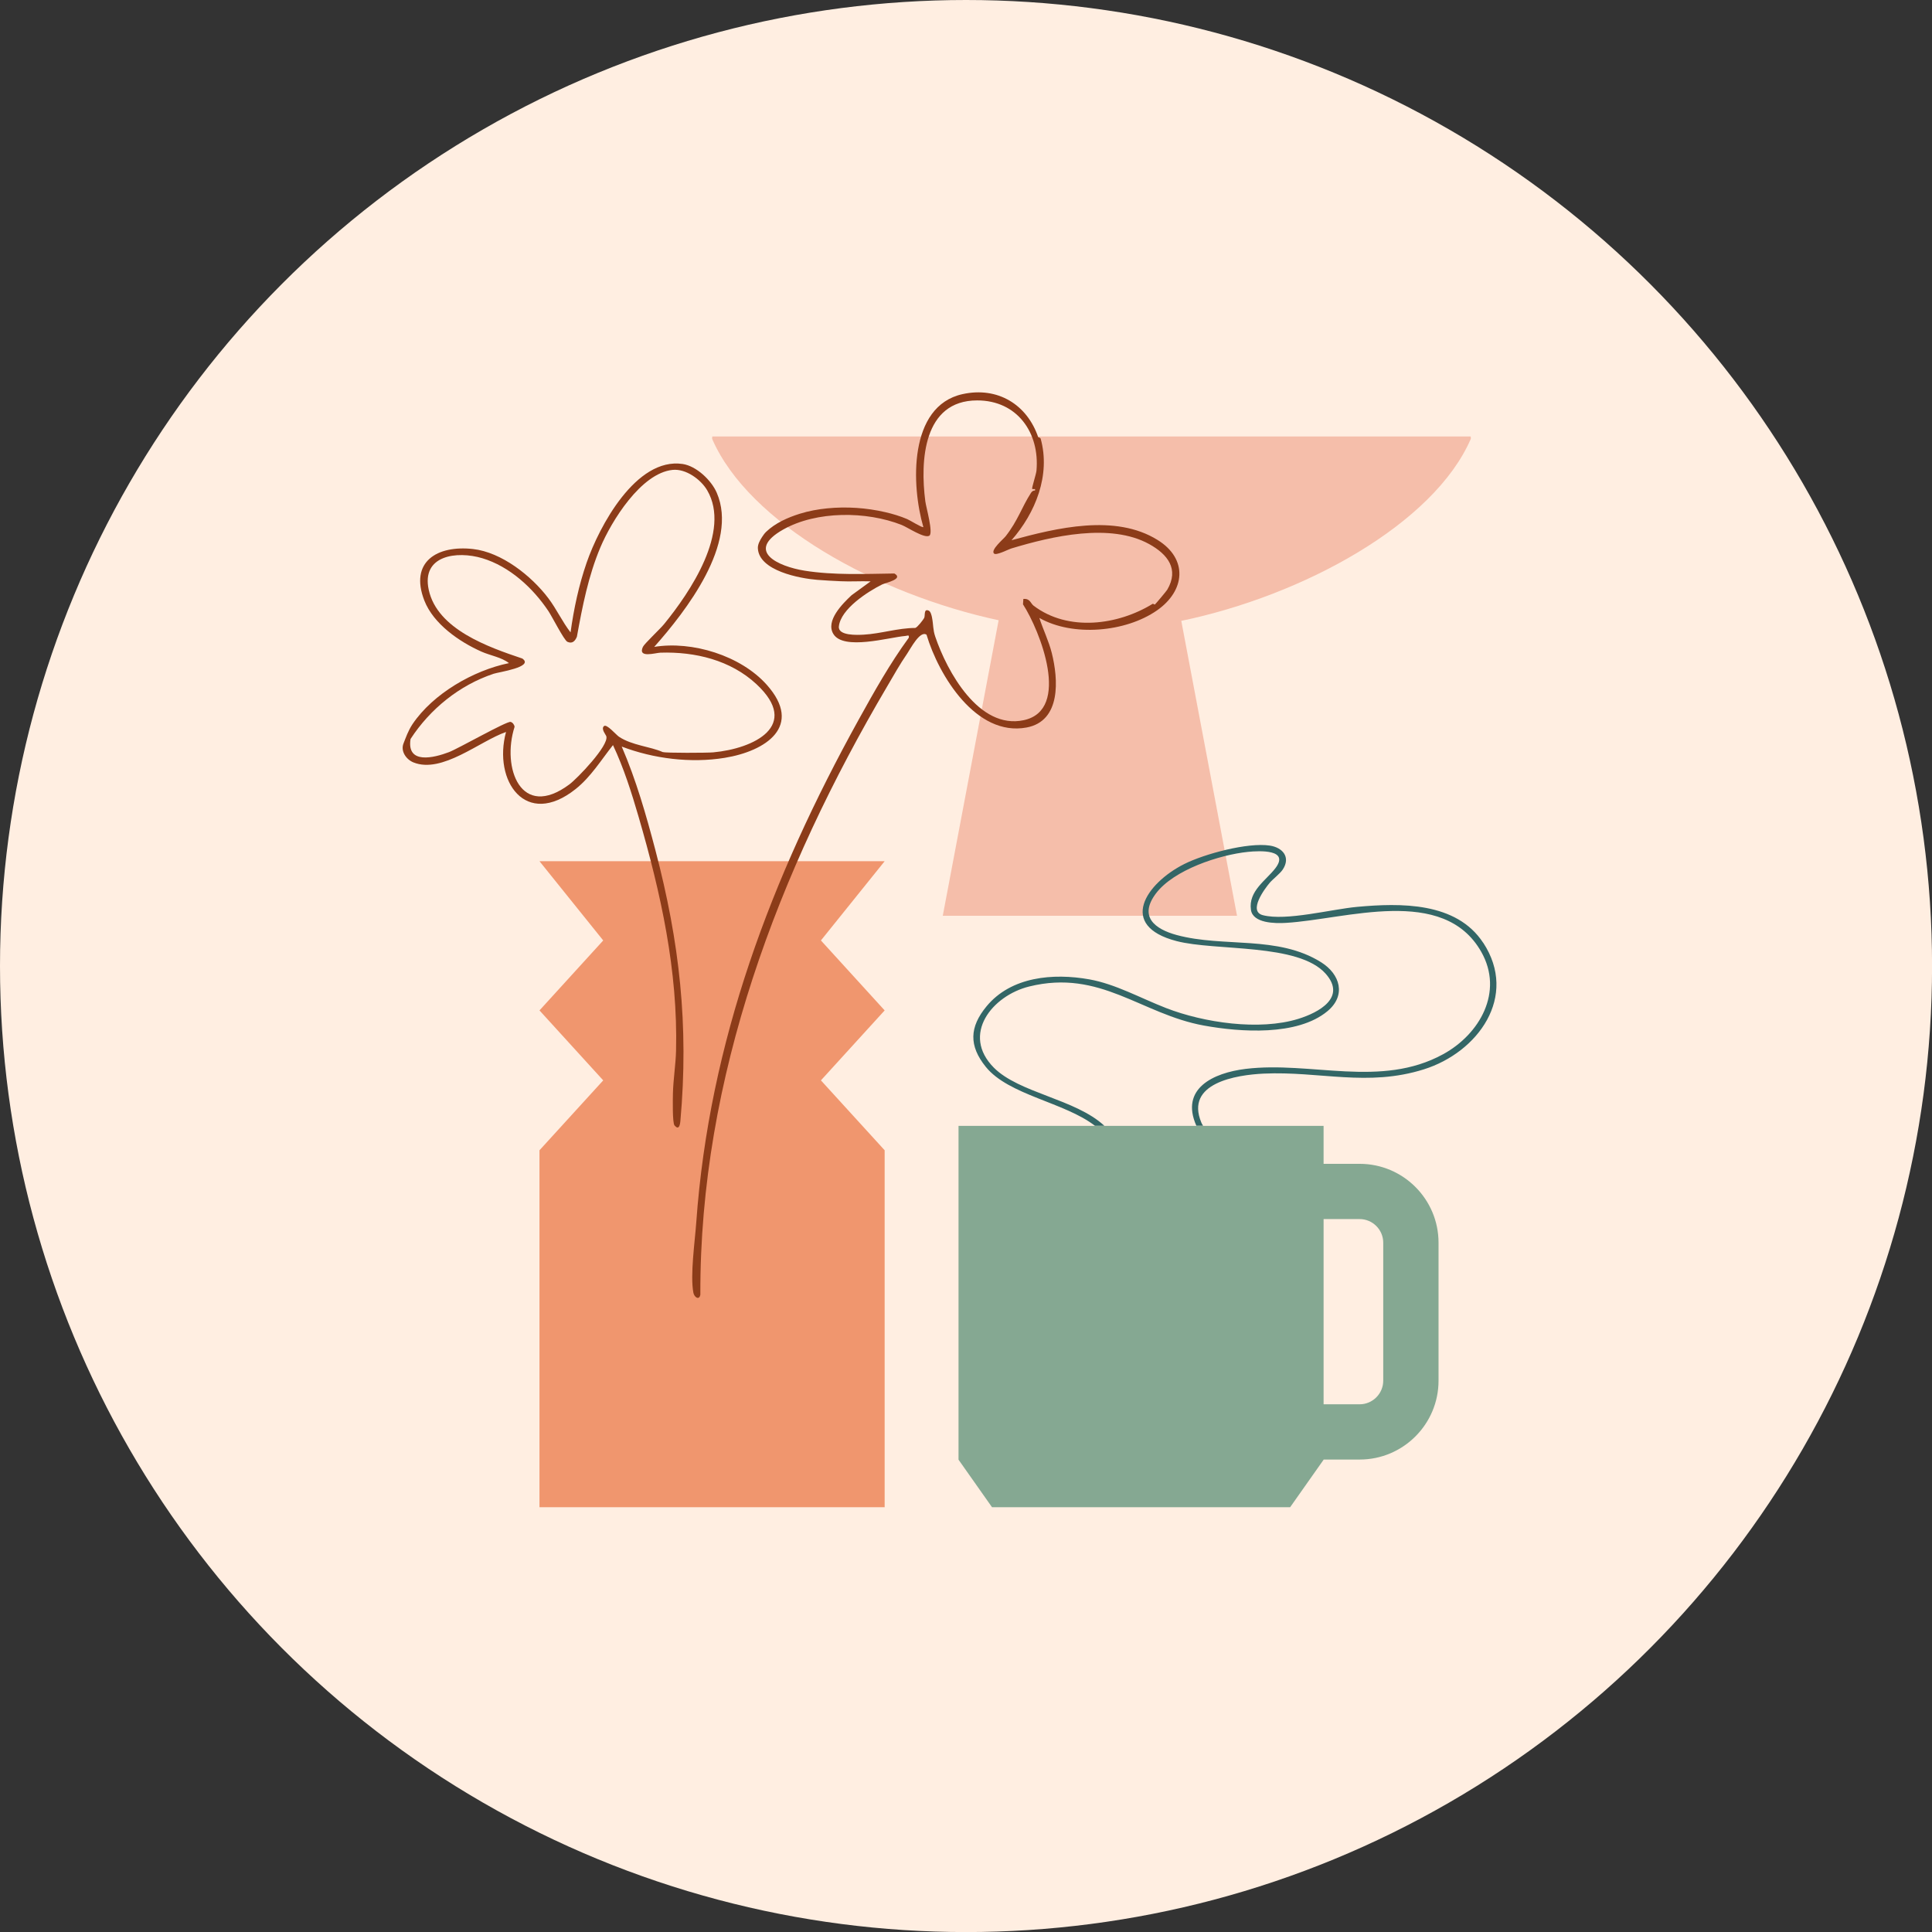 <svg viewBox="0 0 316.47 316.47" xmlns="http://www.w3.org/2000/svg" data-name="Calque 1" id="Calque_1">
  <rect x="0" y="0" width="316.47" height="316.47" fill="#333333" stroke="none"/>
  <defs>
    <style>
      .cls-1 {
        fill: #85a892;
      }

      .cls-2 {
        fill: #366;
      }

      .cls-3 {
        fill: #f0966e;
      }

      .cls-4 {
        fill: #f5beaa;
      }

      .cls-5 {
        fill: #8c3c19;
      }

      .cls-6 {
        fill: #ffeee1;
      }
    </style>
  </defs>
  <circle r="158.24" cy="158.24" cx="158.24" class="cls-6"></circle>
  <g>
    <path d="M240.91,71.5h-124.23c0,.14-.07.3-.01.43,5.98,13.74,26.9,25.38,46.91,29.67l-9.15,48.41h48.2l-9.13-48.31c20.16-4.2,41.39-15.93,47.41-29.78.06-.14,0-.29-.01-.43" class="cls-4"></path>
    <polygon points="88.37 141.07 98.81 154.05 88.37 165.51 98.81 176.97 88.37 188.42 88.37 246.89 144.91 246.89 144.91 188.42 134.47 176.97 144.91 165.51 134.47 154.05 144.91 141.07 88.37 141.07" class="cls-3"></polygon>
    <path d="M169.08,80.07c-.11-.11.64-2.36.7-2.98.55-6.22-3.18-11.51-9.72-11.5-8.84.01-9.35,9.9-8.49,16.52.12.96,1.34,5.2.66,5.64-.8.5-3.57-1.38-4.53-1.76-5.77-2.28-13.95-2.33-19.41.75-6.26,3.54-.84,6.04,3.51,6.74,4.76.76,9.9.53,14.7.46,1.59.9-1.4,1.51-2.01,1.8-2.37,1.18-6.77,4.01-7.08,6.87-.17,1.56,3.05,1.41,4.07,1.35,2.83-.16,5.59-1.09,8.45-1.1.34-.1,1.27-1.29,1.45-1.63.21-.41-.12-1.59.76-1.2.31.14.47.81.53,1.14.24,1.24.13,1.95.53,3.12,1.93,5.69,7.15,15.26,14.49,13.68,7.82-1.68,2.65-14.7-.12-18.98l.06-.88c1.11-.1,1.17.71,1.66,1.09,5.68,4.33,13.86,3.2,19.52-.29.08-.05.32.16.37.11.14-.11,1.89-2.2,2.02-2.42,1.99-3.39.05-5.81-2.95-7.47-6.37-3.52-15.93-1.3-22.55.7-.57.17-2.51,1.21-2.88.84-.59-.59,1.53-2.35,1.91-2.83,2.01-2.57,2.62-4.72,4.14-7.09.16-.26.36-.41.68-.41v-.23c-.13-.02-.4.04-.46-.02M170.11,71.63s.31.06.36.24c1.65,5.96-.86,12.16-4.78,16.62,7.36-2,16.97-4.37,23.93-.04,5.03,3.12,4.51,8.32-.09,11.53-5.13,3.58-13.79,4.36-19.28,1.24.62,1.92,1.55,3.79,2.04,5.76,1.06,4.24,1.57,11.13-4.14,12.19-8.25,1.53-14.38-8.5-16.38-15.2-1.08-.74-2.62,2.3-3.18,3.11-1.18,1.71-2.18,3.51-3.27,5.36-17.77,30.15-30.72,64.03-30.6,99.63-.18.99-1,.42-1.14-.31-.55-2.87.25-8.42.47-11.52,2.12-29.58,12.3-56.5,26.61-82.37,2.53-4.57,5.12-9.19,8.2-13.4.09-.56-.18-.33-.54-.3-2.71.23-10.14,2.42-11.81-.32-1.32-2.16,1.5-4.96,2.98-6.35l3.12-2.27c-1.62-.06-3.29.06-4.9-.02-1.16-.06-2.59-.12-3.86-.23-2.85-.23-9.55-1.48-9.71-5.18-.03-.63.35-1.31.68-1.82.2-.31.42-.62.68-.87,1.51-1.44,3.52-2.33,5.49-2.95,1.47-.46,3-.74,4.53-.89,3.15-.31,6.39-.09,9.47.62,1.23.28,2.45.65,3.61,1.14.46.19,2.47,1.46,2.65,1.31-1.98-6.77-2.48-19.82,6.42-21.78,5.76-1.27,10.59,1.72,12.4,7.08" class="cls-5"></path>
    <path d="M108.6,123.19c.38.17,7.3.14,8.23.05,6.64-.61,14.39-4.35,7.09-11.16-4.24-3.95-10.06-5.35-15.74-5.17-.84.03-3.76.96-2.87-.95.24-.52,2.85-2.96,3.47-3.73,4.25-5.21,11-15.17,7.06-21.92-1.05-1.79-3.5-3.56-5.66-3.34-5.19.52-10.05,8.45-11.83,12.68-1.98,4.7-2.94,9.63-3.85,14.64-.29.72-.76,1.21-1.56.84-.55-.26-2.52-4.16-3.12-5.05-2.54-3.79-6.35-7.3-10.81-8.64-4.18-1.25-10.02-.49-8.78,5.18,1.41,6.48,9.8,9.39,15.33,11.25,1.99,1.39-3.88,2.22-4.69,2.49-5.6,1.86-10.44,5.79-13.62,10.69-.67,4.2,3.81,3.1,6.3,2.15,1.54-.59,9.47-5.11,10.09-4.95.33.08.62.47.65.81-2.15,6.71,1.04,15.32,8.96,9.44,1.32-.98,6.51-6.38,6.07-7.89-.09-.29-.91-1.2-.39-1.67.45-.41,1.97,1.41,2.46,1.74,2.17,1.44,5.12,1.59,7.19,2.52M107.12,105.97c6.26-1.04,14.22,1.43,18.47,6.19,6.06,6.79-.15,10.89-6.9,11.98-5.54.9-11.64.14-16.85-1.85,2.35,5.44,4,11.2,5.51,16.94,3.97,15.11,5.5,28.73,4.1,44.4-.07.73-.27,1.53-.96.72-.36-.43-.28-4.29-.26-5.28.05-2.2.46-4.75.51-6.96.32-13.1-2.49-25.79-6.13-38.3-1.17-4.01-2.42-7.98-4.2-11.76-1.95,2.45-3.61,5.2-6.12,7.2-8.17,6.5-13.57-1.31-11.4-9.35-4.29,1.48-10.49,6.89-15.18,4.98-1.19-.49-2.12-1.85-1.61-3.11.36-.9.75-2.07,1.47-3.15,3.37-5,9.96-8.8,15.8-10-1.19-.95-3.05-1.24-4.48-1.87-3.65-1.62-7.89-4.55-9.38-8.38-2.47-6.36,2.1-9.09,7.96-8.44,4.69.52,9.59,4.4,12.35,8.06,1.34,1.77,2.28,3.84,3.64,5.6.53-3.86,1.36-7.73,2.63-11.41,2.06-5.96,8.1-17.3,15.72-16.18,2.26.33,4.72,2.67,5.6,4.72,3.59,8.3-5.04,19.38-10.27,25.27" class="cls-5"></path>
    <path d="M242.95,154.43c-4.4-6.71-13.55-6.53-20.66-5.88-4.22.39-11.62,2.35-15.43,1.36-2.45-.64.3-4.33,1.13-5.31.51-.6,1.7-1.5,2.14-2.18,1.32-2.01-.02-3.59-2.13-3.91-3.62-.55-10.71,1.36-14.03,3.03-6.24,3.14-10.96,10.1-1.22,12.62,6.43,1.66,19.95.31,24.4,5.34,3.45,3.89-1.12,6.35-4.47,7.39-6.38,1.98-15.49.63-21.65-1.76-4.25-1.65-8.3-3.94-12.61-4.71-5.9-1.05-12.79-.46-16.82,4.42-2.8,3.39-2.93,6.45-.11,9.93,3.75,4.63,12.9,5.79,17.87,9.64h1.54c-4.71-4.39-13.97-5.36-18.11-9.53-5.38-5.43-.27-11.79,5.8-13.29,11.66-2.88,18.32,4.53,28.62,6.4,5.94,1.08,15.3,1.75,20.24-2.36,3.1-2.58,2.07-6.05-1.03-8-7.12-4.48-15.94-2.38-23.67-4.47-3.64-.99-6.23-3.04-3.41-6.8,2.91-3.88,10.4-6.34,15.08-6.82,1.95-.2,6.86-.42,4.49,2.68-1.5,1.97-4.45,3.73-4,6.82.32,2.2,3.94,2.24,5.73,2.13,9.8-.57,25.8-6.2,32,4.75,3.71,6.55-.26,13.5-6.26,16.77-10.22,5.59-21.62,1.09-32.36,2.4-5.28.65-10.76,3.22-8.05,9.31h1.1c-.13-.2-.23-.38-.28-.51-2.74-6.5,5.75-7.82,10.22-8.03,9.14-.42,17,2.21,26.23-.7,8.84-2.78,15.51-11.91,9.71-20.75Z" class="cls-2"></path>
    <path d="M222.71,190.64h-5.9v-6.22h-59.8v54.68l5.49,7.79h48.83l5.49-7.79v-.02h5.9c7.12,0,12.92-5.79,12.92-12.92v-22.6c0-7.12-5.79-12.92-12.92-12.92ZM226.58,226.16c0,2.13-1.74,3.87-3.87,3.87h-5.9v-30.34h5.9c2.13,0,3.87,1.74,3.87,3.87v22.6Z" class="cls-1"></path>
  </g>
</svg>